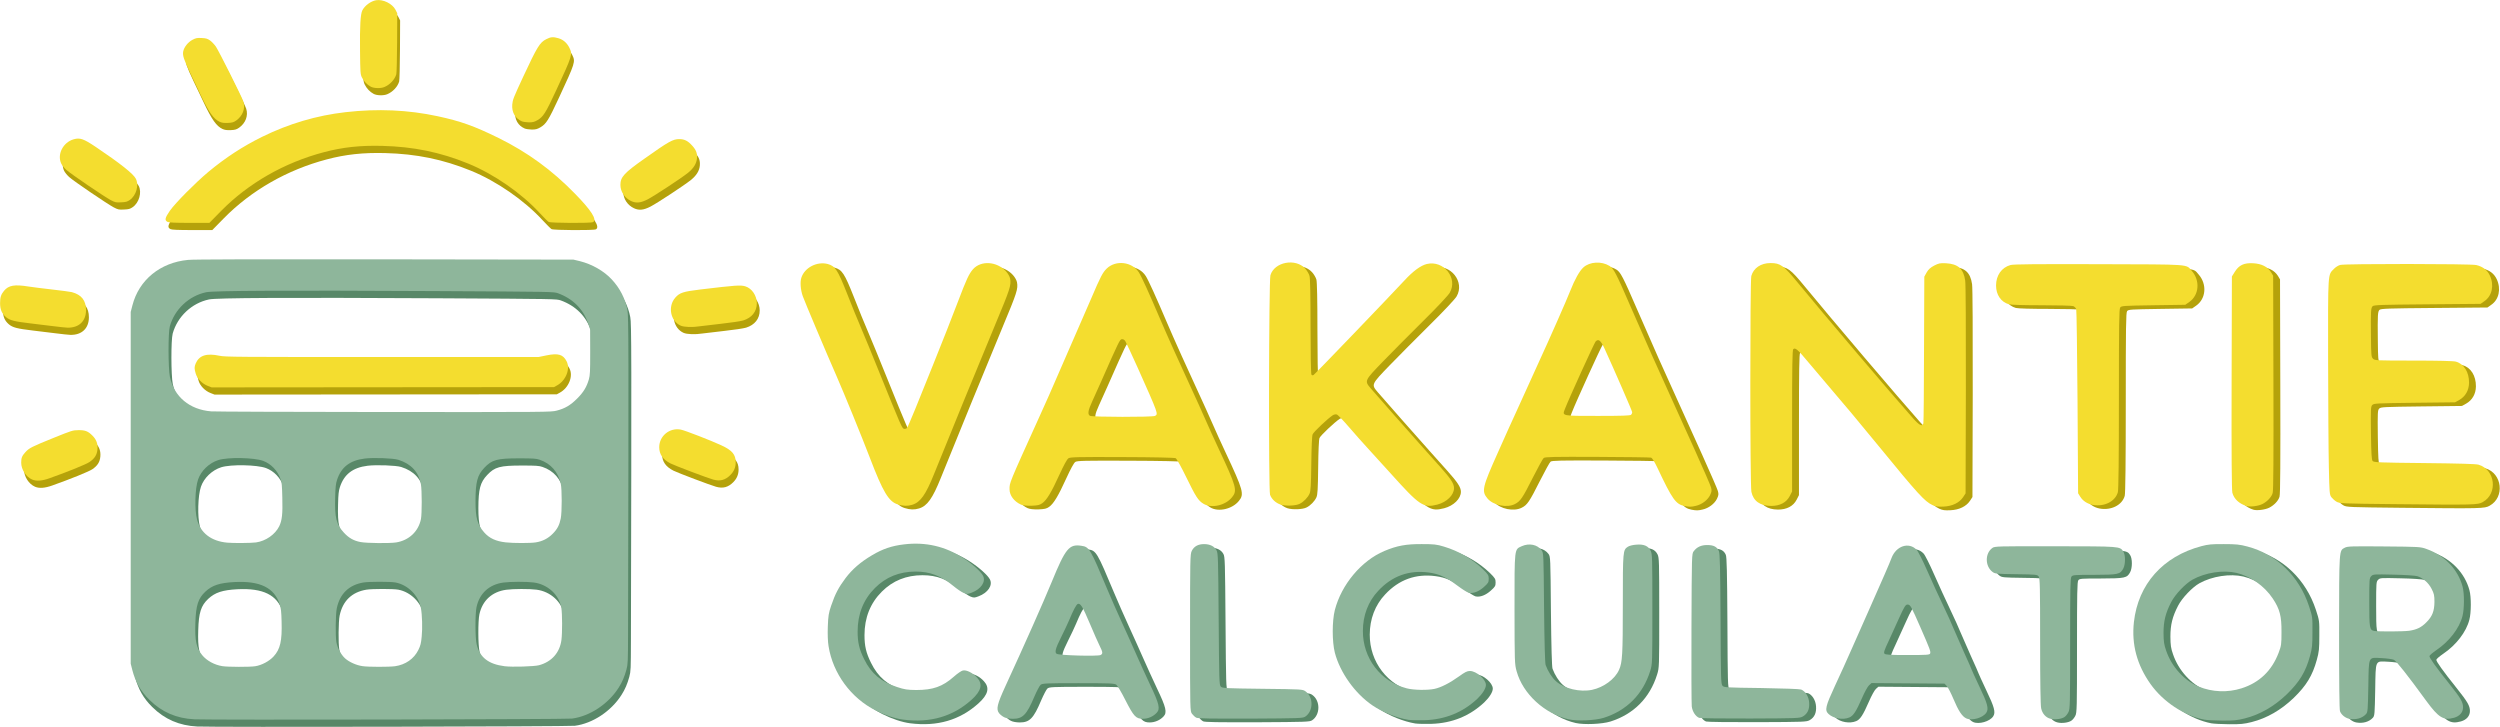 <?xml version="1.0" encoding="UTF-8" standalone="no"?>
<!-- Created with Inkscape (http://www.inkscape.org/) -->

<svg
   width="1635.573"
   height="475.529"
   viewBox="0 0 1635.573 475.529"
   version="1.1"
   id="svg1"
   xmlns="http://www.w3.org/2000/svg"
   xmlns:svg="http://www.w3.org/2000/svg">
  <defs
     id="defs1" />
  <g
     id="layer1"
     transform="translate(-122.438,-288.25)">
    <g
       id="g1"
       transform="matrix(1.227,0,0,1.227,573.911,-412.73)">
      <g
         id="g3"
         style="fill:#588868;fill-opacity:1">
        <path
           d="m 117.35,956.95 c -4.3,-0.55 -9.7,-2.35 -14.75,-4.9 -13.15,-6.6 -22.8,-19.75 -25.1,-34.25 -0.4,-2.3 -0.55,-6.4 -0.4,-10.4 0.2,-5.75 0.45,-7.3 1.8,-11.25 2.1,-6.2 3.95,-9.7 7.65,-14.65 3.65,-4.8 7.95,-8.55 14.2,-12.25 5.55,-3.3 10.5,-5 17,-5.75 11.5,-1.4 22.05,1.05 31.6,7.3 4.8,3.1 9.35,7.2 10.5,9.4 1.65,3.15 -1,7.15 -6.05,9.05 -2.1,0.8 -2.5,0.85 -4.25,0.15 -1.05,-0.4 -3.55,-2.1 -5.6,-3.8 -6.6,-5.4 -12.4,-7.6 -20,-7.6 -8.65,0 -15.85,2.9 -21.7,8.75 -6.15,6.15 -9.25,13.9 -9.25,23.2 0,5.8 0.85,9.5 3.5,14.8 3.7,7.55 9,12.05 17.5,14.8 4.1,1.35 5.5,1.55 10.25,1.6 8.95,0 14.05,-1.8 20.05,-7.1 1.85,-1.65 4,-3.15 4.8,-3.3 1.9,-0.45 5.35,1.25 7.6,3.8 3.15,3.45 2.25,7.1 -2.9,11.75 -9.9,8.95 -22,12.5 -36.45,10.65 z"
           id="path15"
           style="fill:#588868;fill-opacity:1" />
        <path
           d="m 386.65,957.05 c -6.1,-1 -13.85,-4.1 -19.15,-7.7 -9.35,-6.35 -17.3,-17.55 -20.05,-28.1 -1.5,-5.85 -1.5,-16.85 0,-22.75 3.5,-13.55 14.15,-26.3 26.35,-31.45 6.75,-2.85 11.65,-3.75 19.95,-3.7 6.6,0 8,0.15 11.9,1.35 7.85,2.35 15.1,6.6 20.75,12.05 2.8,2.75 3.1,3.25 3.1,5.1 0,1.85 -0.25,2.3 -2.55,4.35 -2.7,2.45 -5.7,3.6 -8.1,3.1 -0.75,-0.15 -3.6,-1.95 -6.25,-3.95 -6,-4.5 -9.6,-6.1 -15.1,-6.85 -10.55,-1.4 -19.55,1.85 -26.9,9.75 -5.35,5.65 -8.2,13.15 -8.2,21.45 -0.05,14.5 9.45,26.95 23.35,30.55 3.6,0.95 11,1.1 14.8,0.3 3.5,-0.75 8.15,-3.1 13.15,-6.7 3.1,-2.25 4.3,-2.85 5.75,-2.85 3.45,0 8.55,4.45 8.55,7.45 0,1.85 -1.8,4.7 -4.55,7.35 -7.8,7.3 -17.15,11.1 -28.2,11.45 -3.3,0.1 -7.15,0 -8.6,-0.2 z"
           id="path16"
           style="fill:#588868;fill-opacity:1" />
        <path
           d="m 472.2,956.8 c -12.9,-2.95 -24.45,-13.55 -27.8,-25.55 -1.1,-3.9 -1.1,-4.6 -1.15,-33.25 0,-33.15 -0.15,-31.7 3.9,-33.55 3.95,-1.75 8.3,-0.85 10.55,2.2 1.05,1.4 1.05,2.1 1.3,30.5 0.2,19.55 0.5,29.65 0.85,30.7 1.15,3.2 3.4,6.8 5.55,8.65 4.45,3.95 12.7,5.9 19.2,4.55 6.2,-1.3 12.25,-5.75 14.4,-10.7 1.75,-3.95 2,-7.95 2,-35 0,-28.6 0.05,-28.85 2.7,-30.6 0.7,-0.5 2.75,-1 4.45,-1.1 4.05,-0.35 6.4,0.65 7.7,3.25 0.85,1.75 0.9,3.75 0.9,31.1 0,29.25 0,29.25 -1.15,33 -3.9,12.45 -12.5,21.1 -24.85,25 -4.5,1.4 -14.05,1.8 -18.55,0.8 z"
           id="path17"
           style="fill:#588868;fill-opacity:1" />
        <path
           d="m 811.05,956.95 c -10.8,-2.1 -22,-9.55 -28.7,-19 -7.25,-10.25 -10.15,-21.1 -8.85,-33 2.25,-20.2 15.45,-35.05 36,-40.5 3.6,-0.95 5.45,-1.15 12,-1.1 6.6,0 8.45,0.2 12.55,1.3 15.45,4.05 27.55,15.8 32.8,31.75 1.9,5.8 1.9,5.9 1.85,13.85 0,7.05 -0.15,8.55 -1.35,12.9 -2.3,8.4 -5.6,13.75 -12.3,20.25 -6.7,6.45 -14.3,10.85 -22.45,12.9 -4,1 -5.85,1.2 -12.05,1.15 -4,-0.05 -8.3,-0.25 -9.5,-0.5 z m 19.85,-16.7 c 9.55,-3.05 16.1,-9.35 19.75,-18.9 1.45,-3.85 1.55,-4.55 1.55,-11.1 0.05,-8.55 -0.9,-12.25 -4.7,-17.95 -4.5,-6.7 -11.8,-11.8 -19.3,-13.6 -7.05,-1.65 -16.6,-0.2 -23.45,3.6 -3.75,2.1 -9.25,7.85 -11.35,11.95 -3.05,5.9 -4.1,10.2 -4.1,16.5 0.05,4.6 0.25,6.15 1.4,9.4 2.9,8.6 9.7,16.05 17.4,19.2 7.25,2.95 15.4,3.25 22.8,0.9 z"
           id="path18"
           style="fill:#588868;fill-opacity:1" />
        <path
           d="m 684.15,956.3 c -2.25,-1.05 -4.2,-4 -6.9,-10.45 -1.3,-3.1 -2.9,-6.15 -3.55,-6.85 l -1.2,-1.25 -19.45,-0.15 -19.45,-0.15 -1.3,1.15 c -0.75,0.65 -2.4,3.65 -3.8,6.9 -3.1,7.1 -4.6,9.4 -6.75,10.3 -3.45,1.45 -8.5,0.55 -11.1,-1.9 -2.1,-1.95 -1.6,-4.05 3.4,-14.85 2.55,-5.4 6.65,-14.5 9.2,-20.3 2.55,-5.75 6.5,-14.65 8.75,-19.75 7.35,-16.55 11.35,-25.7 12.25,-28.2 2.45,-6.5 9.25,-8.75 13.4,-4.4 0.8,0.8 3.25,5.7 5.65,11.15 2.35,5.35 6.15,13.65 8.45,18.45 2.3,4.8 4.85,10.45 5.65,12.5 0.85,2.05 3.35,7.75 5.55,12.65 2.25,4.9 4.05,9.05 4.05,9.2 0,0.15 1.85,4.15 4.05,8.85 4.4,9.15 5.15,11.95 3.75,14.05 -1.8,2.75 -7.65,4.4 -10.65,3.05 z m -19.3,-34.6 c 0.4,-1.05 -0.1,-2.35 -5.15,-13.9 -5,-11.4 -5.35,-12 -6.65,-12.2 -1.25,-0.2 -1.85,0.75 -5,7.75 -1.35,3.05 -3.75,8.3 -5.3,11.65 -2.3,4.9 -2.75,6.15 -2.25,6.75 0.5,0.6 2.6,0.75 12.35,0.75 10.3,0 11.7,-0.1 12,-0.8 z"
           id="path19"
           style="fill:#588868;fill-opacity:1" />
        <path
           d="m 729.1,956.5 c -2.55,-0.6 -4.45,-2.75 -5.05,-5.6 -0.35,-1.55 -0.55,-14.3 -0.55,-35.8 0,-28.95 -0.1,-33.5 -0.75,-34.45 -0.75,-1.05 -1.15,-1.1 -11.95,-1.25 -10.45,-0.15 -11.35,-0.2 -12.65,-1.2 -4.05,-3 -4.15,-9.9 -0.1,-12.8 1.2,-0.9 2.75,-0.95 33.4,-0.9 34.95,0.05 34.55,0 36.4,2.8 1.2,1.85 1.2,6.8 0,9.05 -1.65,3.15 -2.8,3.35 -15.5,3.4 -10.75,0 -11.45,0.05 -12.15,0.95 -0.6,0.85 -0.7,6.5 -0.7,35.75 0,32.15 -0.05,34.95 -0.9,36.5 -0.45,0.95 -1.4,2.15 -2.1,2.6 -1.5,1.05 -5.1,1.55 -7.4,0.95 z"
           id="path20"
           style="fill:#588868;fill-opacity:1" />
        <path
           d="m 888.35,956.5 c -2.05,-0.4 -4.2,-2.05 -4.95,-4 -0.35,-0.8 -0.5,-15.4 -0.5,-42.05 0.05,-45 -0.05,-43.55 3.1,-45.2 1.4,-0.75 3.75,-0.8 20.9,-0.65 18.75,0.15 19.45,0.2 22.6,1.35 9.65,3.4 16.8,10.9 19.25,20.05 1,3.65 0.95,12 -0.05,15.75 -1.65,6.5 -7.05,13.5 -13.95,18.15 -1.9,1.3 -3.55,2.7 -3.65,3.15 -0.15,0.85 3.35,5.8 10.8,15.1 5.9,7.4 7.1,9.5 7.1,12.25 0,2.65 -1.8,4.7 -4.8,5.55 -5.65,1.55 -8.2,0 -14.8,-9 -10,-13.75 -16.05,-21.35 -17.25,-21.9 -0.8,-0.35 -3.65,-0.75 -6.4,-0.9 -7.5,-0.35 -6.95,-1.55 -7.25,15 -0.25,12.85 -0.3,13.8 -1.25,14.85 -2,2.2 -5.35,3.15 -8.9,2.5 z m 32,-46.95 c 3.95,-0.6 6.4,-1.75 9.05,-4.45 3.2,-3.15 4.3,-6 4.35,-10.9 0,-3.5 -0.2,-4.4 -1.5,-6.95 -1.65,-3.25 -4.6,-5.85 -7.65,-6.8 -1.05,-0.3 -6.6,-0.7 -12.65,-0.8 -10.55,-0.25 -10.85,-0.25 -11.9,0.8 -1,1 -1.05,1.5 -1.05,13.95 0,13.85 0.15,14.75 2.65,15.25 2.1,0.4 15.6,0.35 18.7,-0.1 z"
           id="path21"
           style="fill:#588868;fill-opacity:1" />
        <path
           d="m 171.1,955.65 c -0.9,-0.45 -2.1,-1.4 -2.65,-2.1 -1.7,-2.15 -1.1,-4.75 3.4,-14.55 10.65,-23.15 19.8,-43.75 24.7,-55.6 7.3,-17.8 9.25,-20.15 15.75,-19.15 4.2,0.6 4.7,1.4 13.8,23.15 1.85,4.45 5.35,12.35 7.7,17.5 2.35,5.15 5.85,12.85 7.7,17.1 1.85,4.25 5.25,11.65 7.5,16.45 4.8,10.05 5.45,12.75 3.45,14.85 -1.85,2 -4.65,3.2 -7.4,3.2 -3.7,0 -4.85,-1.3 -9.3,-10 -2.05,-4.1 -4.25,-7.8 -4.85,-8.2 -0.95,-0.7 -3.75,-0.8 -20.2,-0.8 -17.45,0 -19.2,0.1 -20.15,0.9 -0.55,0.45 -2.05,3.35 -3.35,6.35 -4.05,9.6 -6.15,11.75 -11.4,11.75 -1.8,0 -3.75,-0.35 -4.7,-0.85 z m 51.45,-33.15 c 1.3,-0.7 1.2,-1.5 -0.5,-4.9 -0.8,-1.55 -3.15,-6.95 -5.25,-11.9 -3.85,-9.1 -5,-10.95 -6.4,-10.45 -0.8,0.3 -2.35,3.2 -4.65,8.75 -0.75,1.8 -2.7,5.9 -4.3,9.1 -2.95,5.9 -3.5,8 -2.3,8.75 1.25,0.85 21.95,1.4 23.4,0.65 z"
           id="path22"
           style="fill:#588868;fill-opacity:1" />
        <path
           d="m 273.55,955.9 c -0.65,-0.35 -1.7,-1.3 -2.25,-2.05 -1.05,-1.4 -1.05,-1.55 -1.05,-43.25 0,-39 0.05,-41.95 0.9,-43.6 1.2,-2.45 3.4,-3.65 6.55,-3.65 3.15,0 5.5,1.15 6.65,3.3 0.85,1.45 0.9,4.35 1.15,36.7 0.25,32.85 0.3,35.15 1.15,36 0.8,0.85 2.6,0.9 22.25,1.15 21.1,0.25 21.35,0.25 22.9,1.35 4.35,3.1 4.25,10.6 -0.15,13.5 -1.25,0.85 -3.35,0.9 -29.15,1.05 -21.45,0.05 -28,-0.05 -28.95,-0.5 z"
           id="path23"
           style="fill:#588868;fill-opacity:1" />
        <path
           d="m 541.7,956 c -1.95,-0.8 -3.6,-3.35 -3.95,-6.1 -0.15,-1.45 -0.25,-20.35 -0.15,-42 0.15,-39.1 0.15,-39.35 1.2,-40.75 1.7,-2.25 3.95,-3.3 7.2,-3.3 3.45,0 5.25,0.95 6.25,3.3 0.5,1.25 0.7,8.9 0.85,36.2 0.15,32.25 0.2,34.6 1.05,35.55 0.85,0.9 1.8,0.95 20.75,1.2 12,0.2 20.35,0.5 21.2,0.8 2.3,0.95 4.05,3.85 4.25,7 0.25,3.5 -0.85,5.9 -3.35,7.35 -1.7,0.95 -2.6,1 -28,1.1 -14.45,0.05 -26.7,-0.1 -27.3,-0.35 z"
           id="path24"
           style="fill:#588868;fill-opacity:1" />
      </g>
      <g
         id="g2"
         style="fill:#b5a20a;fill-opacity:1">
        <path
           d="m 533.9,843.05 c -4.65,-0.95 -6.5,-3.5 -14.35,-20.15 -1.65,-3.45 -2.85,-5.45 -3.5,-5.65 -0.55,-0.15 -13.45,-0.35 -28.7,-0.4 -23.35,-0.1 -27.85,0 -28.55,0.6 -0.5,0.4 -3.1,5.2 -5.85,10.6 -5.4,10.75 -6.6,12.5 -9.5,13.95 -4.25,2.2 -11.5,0.7 -14.6,-2.95 -3.25,-3.9 -2.85,-5.8 5.55,-24.55 3.85,-8.65 8.05,-18 9.35,-20.75 1.3,-2.75 3.65,-7.95 5.25,-11.55 1.6,-3.6 4.8,-10.65 7.15,-15.75 5.65,-12.25 14.9,-33.2 16.85,-38.2 2.4,-6.1 4.9,-10.55 7,-12.45 3.4,-3.05 9.6,-3.4 13.85,-0.8 2.25,1.35 3.6,3.95 11.2,21.5 3.75,8.65 8.85,20.25 11.3,25.75 2.5,5.5 7,15.5 10.05,22.25 3,6.75 9,19.95 13.3,29.4 4.25,9.45 8,18.05 8.3,19.15 0.5,1.75 0.4,2.35 -0.5,4.25 -1.3,2.6 -4.4,4.95 -7.55,5.65 -2.45,0.6 -3.4,0.6 -6.05,0.1 z M 505.4,794.4 c 0.35,-0.35 0.6,-0.95 0.6,-1.35 0,-0.65 -9.65,-22.8 -14.85,-34.15 -1.95,-4.2 -3.15,-5.15 -4.65,-3.6 -0.75,0.85 -14.15,30.25 -16.4,36.05 -1.45,3.75 -1.9,3.65 17.6,3.65 12.65,0 17.25,-0.15 17.7,-0.6 z"
           id="path25"
           style="fill:#b5a20a;fill-opacity:1" />
        <path
           d="m 666.1,842.55 c -4.15,-1.95 -7.7,-5.8 -28.55,-31.3 -12.45,-15.15 -17.3,-21 -27.8,-33.25 -2.5,-2.9 -6.95,-8.15 -9.95,-11.75 -5.65,-6.8 -6.9,-7.85 -7.95,-6.8 -0.45,0.45 -0.6,9.35 -0.6,38.2 v 37.65 l -1.25,2.45 c -1.8,3.45 -5.25,5.25 -9.95,5.25 -5.85,-0.05 -9.45,-2.6 -10.5,-7.5 -0.75,-3.45 -0.75,-112.45 -0.05,-115.1 1.2,-4.25 5.1,-6.9 10.25,-6.9 5.3,0 6.95,1.25 14.6,10.55 13.05,15.95 50.55,60.05 61.5,72.35 3.35,3.75 4.95,4.5 5.4,2.5 0.15,-0.65 0.3,-18.45 0.35,-39.65 l 0.15,-38.5 1.25,-2.25 c 0.95,-1.65 1.95,-2.55 4,-3.65 2.45,-1.25 3.15,-1.4 6.25,-1.25 6.5,0.35 9.4,2.95 10.3,9.25 0.3,2 0.4,25.65 0.35,58.45 l -0.15,55 -1.3,2 c -2,3 -5.75,4.85 -10.45,5.05 -2.95,0.15 -4.2,0 -5.9,-0.8 z"
           id="path26"
           style="fill:#b5a20a;fill-opacity:1" />
        <path
           d="m 833.5,843.05 c -3.95,-1.3 -6.6,-3.75 -7.5,-7.05 -0.35,-1.3 -0.5,-20.3 -0.4,-58.65 l 0.15,-56.7 1.5,-2.4 c 2.25,-3.65 4.9,-4.9 9.8,-4.65 4.55,0.25 7.7,1.85 9.55,4.75 l 1.15,1.9 0.15,57 c 0.1,39.55 0,57.55 -0.4,58.85 -0.6,2.15 -2.85,4.55 -5.5,5.9 -2.2,1.1 -6.65,1.65 -8.5,1.05 z"
           id="path27"
           style="fill:#b5a20a;fill-opacity:1" />
        <path
           d="m 114.45,842.2 c -4.85,-1.45 -7.95,-6.6 -14.95,-24.95 -4.25,-11.1 -13.65,-34.15 -17.75,-43.5 -5.25,-11.95 -17.2,-40.2 -18,-42.6 -1.2,-3.35 -1.5,-7.65 -0.75,-9.85 1.75,-5.4 8.35,-8.8 14.05,-7.3 4,1.1 5.3,3.1 10.25,15.6 2.4,6.15 5.8,14.55 7.6,18.65 1.75,4.15 6,14.35 9.35,22.75 12,29.7 12.45,30.75 13.55,30.9 0.6,0.1 1.25,-0.15 1.55,-0.5 0.6,-0.75 6.3,-14.6 13.9,-33.7 2.95,-7.4 6.2,-15.6 7.25,-18.2 1.05,-2.6 3.75,-9.55 6,-15.45 4.55,-12 5.85,-14.75 8,-17.25 4.25,-4.8 12.75,-4.25 17.65,1.15 1,1.1 1.95,2.75 2.15,3.8 0.65,3.6 0.05,5.45 -7.8,24.25 -8.5,20.4 -24.3,59 -32.8,80.1 -4.4,10.95 -7.25,15 -11.65,16.3 -2.45,0.75 -4.75,0.7 -7.6,-0.2 z"
           id="path28"
           style="fill:#b5a20a;fill-opacity:1" />
        <path
           d="m 180,842.25 c -3.6,-1.65 -6,-4.85 -6,-8.1 0,-3.65 -0.5,-2.45 16,-38.9 3.25,-7.15 7.15,-15.9 8.65,-19.5 1.5,-3.55 5.4,-12.45 8.6,-19.75 3.2,-7.3 7.85,-17.95 10.35,-23.75 4.9,-11.5 6.1,-13.8 8.25,-15.85 4.85,-4.65 13.5,-3.6 17.1,2.05 1.4,2.15 5.55,11.3 11.3,24.8 3.15,7.45 12.1,27.3 16.75,37.25 2.25,4.8 5.55,12.15 7.35,16.25 1.8,4.15 5,11.2 7.15,15.75 9.5,20.25 10.05,22.3 7.15,25.85 -3.5,4.4 -11,6.1 -15.25,3.5 -2.75,-1.65 -4.05,-3.65 -9.2,-14.2 -2.55,-5.3 -5.1,-9.8 -5.6,-10.1 -0.55,-0.3 -11.55,-0.55 -28.45,-0.6 -24.05,-0.1 -27.75,0 -28.75,0.65 -0.75,0.5 -2.5,3.7 -4.85,8.85 -4.2,9.25 -6.7,13.4 -9.1,15.1 -1.4,1 -2.4,1.2 -5.7,1.35 -2.8,0.05 -4.55,-0.15 -5.75,-0.65 z M 251.55,795 c 1.8,-1 1.9,-0.8 -9.25,-25.75 -3.2,-7.15 -6.2,-13.5 -6.6,-14.15 -0.5,-0.75 -1.15,-1.1 -1.85,-1 -1.05,0.15 -1.35,0.7 -11.15,22.9 -1.55,3.45 -3.65,8.2 -4.75,10.55 -2.15,4.7 -2.4,6.65 -1.05,7.4 1.15,0.7 33.35,0.75 34.65,0.05 z"
           id="path29"
           style="fill:#b5a20a;fill-opacity:1" />
        <path
           d="m 318.55,842.3 c -2.65,-0.9 -4.8,-2.9 -5.65,-5.25 -0.85,-2.35 -0.65,-114.25 0.2,-117.05 2.1,-7.1 13.4,-9.25 18.55,-3.55 1,1.1 2,2.85 2.3,3.9 0.35,1.2 0.55,10.85 0.55,26.9 0,13.75 0.2,25.3 0.45,25.7 0.3,0.45 0.7,0.5 1.15,0.25 0.7,-0.4 40.05,-41.35 48.4,-50.35 4.75,-5.15 8.75,-8.05 12,-8.85 9,-2.15 16.75,7.6 12.2,15.35 -0.8,1.4 -6.85,7.85 -14.25,15.15 -7.05,7 -16.7,16.7 -21.4,21.55 -9.9,10.25 -9.9,10.25 -6.4,14.35 2.65,3.1 21.05,24 27.65,31.35 2.7,3.05 6.95,7.75 9.4,10.5 5.6,6.25 7.3,8.9 7.3,11.25 0,3.7 -3.9,7.5 -8.95,8.8 -7.45,1.9 -9.3,0.65 -25,-16.8 -4.8,-5.35 -10.45,-11.55 -12.5,-13.75 -2.05,-2.2 -6.25,-6.95 -9.4,-10.6 -3.1,-3.6 -6.1,-6.75 -6.65,-6.9 -0.6,-0.2 -1.5,0 -2.15,0.4 -2.75,1.8 -10.3,8.95 -10.75,10.2 -0.35,0.85 -0.6,6.9 -0.7,15.65 -0.15,11.7 -0.3,14.55 -0.95,16 -0.95,2.05 -3.1,4.3 -5.2,5.35 -2.05,1.1 -7.5,1.3 -10.2,0.45 z"
           id="path30"
           style="fill:#b5a20a;fill-opacity:1" />
        <path
           d="m 751.6,842.45 c -2.9,-0.55 -5.3,-2.1 -6.7,-4.35 l -1.15,-1.85 -0.3,-48.55 c -0.2,-26.7 -0.5,-49.05 -0.7,-49.65 -0.2,-0.6 -0.9,-1.3 -1.6,-1.6 -0.65,-0.25 -8.25,-0.45 -16.8,-0.45 -9.2,0 -16.35,-0.2 -17.45,-0.5 -4.25,-1.2 -6.9,-5.05 -6.9,-10.05 0,-5.4 3,-9.6 7.7,-10.9 1.5,-0.45 14.3,-0.55 47.05,-0.45 50.05,0.15 46.4,-0.1 49.6,3.55 4.55,5.2 3.95,12.9 -1.3,16.6 l -2.15,1.5 -17,0.25 c -16.1,0.25 -17,0.3 -17.7,1.2 -0.6,0.85 -0.7,8.3 -0.7,48.75 0,31.8 -0.2,48.45 -0.55,49.7 -1.35,4.95 -7.2,7.9 -13.35,6.8 z"
           id="path31"
           style="fill:#b5a20a;fill-opacity:1" />
        <path
           d="m 912.5,842.05 c -28.05,-0.3 -29.3,-0.35 -30.95,-1.3 -0.95,-0.55 -2.15,-1.65 -2.75,-2.4 -1,-1.35 -1.05,-2.25 -1.35,-16 -0.2,-8.05 -0.35,-33.9 -0.4,-57.5 -0.05,-47.3 -0.2,-44.85 3.1,-48.25 0.85,-0.9 2.35,-1.85 3.35,-2.1 2.4,-0.7 69.5,-0.65 72.5,0.05 3.5,0.8 5.9,2.65 7.3,5.6 2.4,5.15 1.2,10.85 -2.9,13.65 l -2.05,1.45 -28.4,0.25 c -24.55,0.2 -28.5,0.35 -29.15,1 -0.95,0.95 -1.05,2.45 -0.9,16.15 0.1,10.1 0.15,10.9 1.1,11.85 0.95,0.95 1.65,1 21.65,1 12.8,0 21.3,0.2 22.5,0.55 4.35,1.2 7.1,5.6 7.05,11.3 -0.05,4 -1.95,7.3 -5.2,9.15 l -2.25,1.25 -21.6,0.25 c -19.9,0.25 -21.7,0.3 -22.5,1.15 -0.85,0.8 -0.9,2 -0.75,15 0.15,11.4 0.35,14.25 0.9,14.9 0.65,0.75 3.7,0.85 27.6,1.1 18.5,0.2 27.45,0.45 28.85,0.85 9,2.65 10.45,15.45 2.25,19.95 -2.65,1.5 -4.1,1.55 -47,1.1 z"
           id="path32"
           style="fill:#b5a20a;fill-opacity:1" />
      </g>
    </g>
    <path
       d="m 251.518,763.551 c -11.767,-0.572 -21.343,-4.716 -29.489,-12.767 -5.669,-5.574 -9.147,-11.672 -11.148,-19.485 l -1.048,-4.145 V 612.105 497.055 l 1.096,-4.24 c 4.24,-16.674 18.198,-28.107 36.397,-29.822 3.716,-0.381 43.114,-0.476 128.77,-0.381 l 123.387,0.191 4.192,1 c 8.003,2.001 15.816,6.479 20.914,12.005 5.288,5.669 8.813,12.577 10.195,19.913 0.81,4.24 0.858,22.676 0.429,211.425 -0.048,18.913 -0.095,20.199 -1.048,23.867 -1.286,4.669 -2.763,8.194 -5.145,11.91 -6.765,10.624 -18.818,18.627 -30.489,20.152 -4.192,0.524 -236.579,1 -247.012,0.476 z m 39.779,-34.729 c 4.288,-0.667 9.242,-3.335 12.053,-6.431 4.335,-4.716 5.574,-10.195 5.193,-22.867 -0.143,-6.479 -0.429,-8.718 -1.239,-11.195 -3.478,-10.862 -12.767,-15.435 -29.584,-14.578 -9.718,0.524 -14.578,2.096 -19.056,6.288 -4.716,4.43 -6.193,8.956 -6.527,20.485 -0.381,11.672 0.619,16.34 4.43,21.009 3.001,3.668 7.956,6.384 13.196,7.241 3.478,0.572 18.103,0.619 21.533,0.048 z m 91.468,0 c 6.908,-1 12.386,-4.859 15.245,-10.624 1.429,-2.906 1.763,-4.288 2.191,-8.67 0.572,-5.479 0.333,-14.34 -0.524,-18.818 -1.524,-8.146 -8.48,-15.149 -16.626,-16.674 -3.335,-0.619 -17.055,-0.619 -20.914,0 -9.48,1.572 -15.483,7.337 -17.484,16.912 -0.81,3.906 -0.953,18.246 -0.238,22.2 0.715,3.906 3.049,8.146 5.717,10.576 2.668,2.382 7.337,4.478 11.386,5.05 3.859,0.572 17.341,0.572 21.247,0.048 z m 94.231,-0.667 c 8.242,-2.239 13.53,-8.194 14.625,-16.483 0.619,-4.764 0.572,-17.103 -0.048,-20.961 -1.382,-8.528 -8.861,-15.483 -18.103,-16.674 -4.716,-0.619 -15.197,-0.572 -19.818,0.048 -9.29,1.239 -15.673,7.098 -17.579,16.102 -0.953,4.478 -0.905,20.199 0.095,24.344 2.001,8.48 7.67,12.958 18.294,14.292 4.812,0.619 19.294,0.191 22.534,-0.667 z m -185.223,-80.32 c 6.431,-0.905 12.577,-5.193 15.245,-10.624 1.81,-3.811 2.287,-7.861 2.001,-18.675 -0.191,-8.099 -0.333,-9.957 -1.191,-12.243 -2.001,-5.526 -6.146,-9.861 -11.338,-11.815 -5.955,-2.191 -23.01,-2.525 -29.346,-0.524 -6.003,1.906 -11.291,7.003 -13.244,12.72 -2.001,5.764 -2.382,19.723 -0.667,26.202 2.287,8.766 9.29,14.149 19.723,15.102 3.906,0.381 15.721,0.286 18.818,-0.143 z m 91.706,0 c 8.385,-1.334 14.625,-7.194 16.245,-15.34 0.667,-3.43 0.667,-18.961 -0.048,-22.772 -1.429,-7.956 -6.431,-13.339 -14.768,-15.959 -3.335,-1.048 -16.197,-1.524 -21.962,-0.81 -9.718,1.191 -15.435,5.621 -18.151,14.054 -0.762,2.334 -1.048,4.669 -1.191,11.291 -0.381,13.291 0.715,17.722 5.717,23.153 3.24,3.525 6.527,5.336 10.957,6.146 4.145,0.762 18.913,0.905 23.201,0.238 z m 91.421,-0.048 c 4.288,-0.667 7.956,-2.525 11.005,-5.621 3.049,-3.049 4.43,-5.717 5.288,-10.1 0.81,-4.145 0.81,-18.913 0,-22.581 -1.715,-7.765 -6.527,-13.291 -13.863,-15.769 -2.239,-0.762 -4.145,-0.905 -13.339,-0.905 -14.435,0 -17.865,0.905 -22.819,6.193 -4.573,4.859 -5.717,9.147 -5.764,21.676 0,11.148 1.191,15.483 5.717,20.628 3.382,3.811 7.622,5.764 14.054,6.479 5.002,0.572 16.245,0.572 19.723,0 z m 13.577,-86.18 c 5.431,-1.382 9.004,-3.478 13.387,-7.861 4.192,-4.145 6.288,-7.67 7.718,-12.625 0.762,-2.715 0.858,-4.955 0.858,-17.865 l -0.048,-14.768 -1.286,-3.906 c -3.144,-9.337 -9.957,-16.197 -19.723,-19.77 -2.763,-1 -2.906,-1 -80.654,-1.429 -98.757,-0.524 -144.586,-0.286 -149.541,0.762 -11.291,2.382 -20.676,11.195 -23.772,22.343 -1.143,4.192 -1.096,27.25 0.048,32.967 2.715,13.006 12.815,21.485 27.012,22.629 2.477,0.191 53.547,0.381 113.43,0.429 106.999,0.048 108.952,0.048 112.573,-0.905 z"
       id="path33"
       style="fill:#588868;fill-opacity:1;stroke-width:0.953" />
    <g
       id="g45"
       style="fill:#b5a20a;fill-opacity:1"
       transform="matrix(0.953,0,0,0.953,-116.26,137.614)">
      <path
         d="m 395.05,427.9 c -3.8,-1.45 -7.25,-4.95 -8.25,-8.45 -1,-3.3 -1,-4.5 -0.05,-6.85 2.4,-5.65 7.45,-7.3 16.5,-5.35 3.7,0.8 11.85,0.85 111.45,0.85 h 107.4 l 5.6,-1.15 c 7.95,-1.6 11.3,-0.65 13.7,4.05 2.75,5.25 -0.5,13.35 -6.65,16.65 l -2,1.1 -117.5,0.1 -117.5,0.1 z"
         id="path34"
         style="fill:#b5a20a;fill-opacity:1" />
      <path
         d="m 274.5,492.2 c -4.2,-1.8 -7.5,-6.9 -7.5,-11.55 0,-3.3 0.5,-4.6 2.8,-7.15 2.65,-2.95 4.4,-3.8 19.2,-9.8 12.9,-5.2 13.35,-5.35 17.25,-5.4 4.65,-0.05 6.65,0.7 9.7,3.8 2.7,2.7 3.75,5.6 3.4,9.45 -0.35,3.7 -1.9,6.2 -5.5,8.65 -2.35,1.6 -14.95,6.7 -27.35,11.1 -5.3,1.9 -9.1,2.15 -12,0.9 z"
         id="path35"
         style="fill:#b5a20a;fill-opacity:1" />
      <path
         d="m 742.1,492.25 c -3.8,-1.05 -26.15,-9.5 -29.25,-11.05 -5.35,-2.7 -7.85,-6.25 -7.85,-11.2 0,-7.75 7.2,-13.6 14.9,-12.05 2.8,0.55 20.6,7.45 27.7,10.75 7.45,3.4 9.9,6.35 9.9,11.65 0,3.5 -1.2,6.3 -3.7,8.8 -3.45,3.45 -7.05,4.4 -11.7,3.1 z"
         id="path36"
         style="fill:#b5a20a;fill-opacity:1" />
      <path
         d="m 289.25,386.95 c -3.85,-0.5 -11.05,-1.35 -16,-1.95 -11.05,-1.3 -14.1,-2.1 -16.7,-4.3 -2.9,-2.5 -4.05,-5.25 -4.05,-9.6 0,-4 0.65,-6 2.75,-8.5 3.15,-3.75 7.15,-4.45 16.75,-2.9 2.6,0.4 9.95,1.35 16.25,2.05 6.35,0.7 12.4,1.55 13.5,1.8 6.65,1.8 9.75,5.7 9.75,12.35 0,7.6 -4.9,12.25 -12.75,12.05 -1.35,-0.05 -5.65,-0.5 -9.5,-1 z"
         id="path37"
         style="fill:#b5a20a;fill-opacity:1" />
      <path
         d="m 719.7,386.55 c -7.05,-3.2 -8.95,-13.2 -3.65,-19.25 2.95,-3.35 5.45,-4.15 17.05,-5.55 24.65,-2.95 27.65,-3.15 30.95,-2.2 4.55,1.4 7.95,6.35 7.95,11.65 0,5.65 -3.4,9.95 -9.35,11.8 -1.85,0.55 -8.25,1.5 -15.05,2.25 -6.5,0.7 -13.2,1.5 -14.85,1.75 -4.95,0.8 -10.7,0.6 -13.05,-0.45 z"
         id="path38"
         style="fill:#b5a20a;fill-opacity:1" />
      <path
         d="m 367.5,315.35 c -2.2,-1.1 -1.85,-2.7 1.55,-7.65 3.8,-5.4 17.55,-19.25 26.5,-26.75 11.9,-9.85 23.4,-17.35 36.7,-23.95 18.35,-9.05 37.6,-14.75 57.5,-17 22,-2.5 42.7,-1.6 63.2,2.8 15.7,3.4 25.05,6.7 41.8,14.95 19.85,9.8 36.55,21.95 52.3,38.1 11.45,11.7 15.45,18.05 12.5,19.65 -1.5,0.8 -29,0.65 -30.45,-0.15 -0.6,-0.35 -3.3,-3.05 -6,-5.95 -12.65,-13.8 -31.75,-27 -49.35,-34.15 -19.15,-7.8 -37.45,-11.55 -58.8,-12.1 -15.15,-0.4 -27.25,0.9 -40.2,4.35 -27.1,7.15 -51.75,21.25 -70.55,40.35 l -8,8.15 h -13.75 c -10,0 -14.05,-0.2 -14.95,-0.65 z"
         id="path39"
         style="fill:#b5a20a;fill-opacity:1" />
      <path
         d="m 328.5,300.4 c -4.5,-2.4 -27.4,-17.95 -30.55,-20.8 -1.45,-1.3 -3,-3.25 -3.5,-4.35 -2.9,-6.35 1.3,-14.5 8.5,-16.6 4.4,-1.25 6.75,-0.45 15.2,5.2 17,11.45 25.75,18.4 27.55,21.85 2.25,4.45 0.3,11.45 -4.1,14.55 -1.9,1.3 -2.7,1.5 -6,1.65 -3.6,0.2 -4.1,0.05 -7.1,-1.5 z"
         id="path40"
         style="fill:#b5a20a;fill-opacity:1" />
      <path
         d="m 685.75,301.05 c -4.45,-2.05 -7.4,-6.5 -7.4,-11.1 0,-5.4 2.55,-8.2 16.4,-17.95 16.95,-12 19.65,-13.5 24.05,-13.5 3.5,0 5.9,1.2 8.85,4.5 2.75,3.05 3.55,5.2 3.25,8.8 -0.3,3.5 -2.3,6.75 -6.15,9.85 -4.55,3.65 -22.95,15.75 -27.65,18.2 -4.75,2.45 -7.9,2.8 -11.35,1.2 z"
         id="path41"
         style="fill:#b5a20a;fill-opacity:1" />
      <path
         d="m 403.2,246.6 c -4.15,-1.95 -7.3,-6.4 -12.85,-18.1 -1.6,-3.45 -4.85,-10.2 -7.15,-15 -4.6,-9.7 -5.5,-12.4 -5,-15.1 0.55,-3 3.3,-6.45 6.35,-8.05 2.4,-1.25 3.1,-1.4 6.3,-1.25 3,0.15 3.95,0.4 5.75,1.65 1.2,0.85 3,2.75 4.05,4.25 2.05,3.05 17.9,34.6 18.85,37.7 1.5,4.8 -0.4,9.85 -4.9,13.05 -1.85,1.25 -2.7,1.5 -5.75,1.65 -2.75,0.1 -4.1,-0.1 -5.65,-0.8 z"
         id="path42"
         style="fill:#b5a20a;fill-opacity:1" />
      <path
         d="m 610.7,246.3 c -4.6,-2 -7,-6.2 -6.6,-11.5 0.3,-3.35 0.7,-4.45 7.6,-19.3 9.55,-20.45 11.3,-23.35 15.75,-25.6 3.1,-1.6 4.8,-1.7 8.35,-0.65 3.3,0.95 5.85,3.2 7.5,6.5 2.3,4.7 2.15,5.15 -9.15,29.5 -7.2,15.5 -8.75,17.9 -12.75,20.25 -2.2,1.25 -3.2,1.5 -5.9,1.5 -1.8,-0.05 -3.95,-0.35 -4.8,-0.7 z"
         id="path43"
         style="fill:#b5a20a;fill-opacity:1" />
      <path
         d="m 506.95,222.5 c -2.5,-1.3 -4.9,-3.85 -6.15,-6.5 -0.95,-2.1 -1.05,-3.25 -1.2,-18.3 -0.2,-16.8 0.3,-25.05 1.6,-27.6 1.7,-3.3 5.85,-6.35 9.5,-6.95 4.75,-0.75 11.1,2.4 13.25,6.55 l 1.2,2.4 -0.1,20.15 c -0.05,11.1 -0.3,20.9 -0.55,21.75 -1.05,3.6 -4.35,7.15 -8.2,8.75 -2.5,1.05 -7.15,0.95 -9.35,-0.25 z"
         id="path44"
         style="fill:#b5a20a;fill-opacity:1" />
    </g>
    <g
       id="layer2"
       transform="translate(-278.534,-234.989)">
      <g
         id="g64"
         transform="matrix(1.227,0,0,1.227,847.947,-180.128)">
        <g
           id="g55"
           style="fill:#8eb69b;fill-opacity:1">
          <path
             d="m 117.35,956.95 c -4.3,-0.55 -9.7,-2.35 -14.75,-4.9 -13.15,-6.6 -22.8,-19.75 -25.1,-34.25 -0.4,-2.3 -0.55,-6.4 -0.4,-10.4 0.2,-5.75 0.45,-7.3 1.8,-11.25 2.1,-6.2 3.95,-9.7 7.65,-14.65 3.65,-4.8 7.95,-8.55 14.2,-12.25 5.55,-3.3 10.5,-5 17,-5.75 11.5,-1.4 22.05,1.05 31.6,7.3 4.8,3.1 9.35,7.2 10.5,9.4 1.65,3.15 -1,7.15 -6.05,9.05 -2.1,0.8 -2.5,0.85 -4.25,0.15 -1.05,-0.4 -3.55,-2.1 -5.6,-3.8 -6.6,-5.4 -12.4,-7.6 -20,-7.6 -8.65,0 -15.85,2.9 -21.7,8.75 -6.15,6.15 -9.25,13.9 -9.25,23.2 0,5.8 0.85,9.5 3.5,14.8 3.7,7.55 9,12.05 17.5,14.8 4.1,1.35 5.5,1.55 10.25,1.6 8.95,0 14.05,-1.8 20.05,-7.1 1.85,-1.65 4,-3.15 4.8,-3.3 1.9,-0.45 5.35,1.25 7.6,3.8 3.15,3.45 2.25,7.1 -2.9,11.75 -9.9,8.95 -22,12.5 -36.45,10.65 z"
             id="path46"
             style="fill:#8eb69b;fill-opacity:1" />
          <path
             d="m 386.65,957.05 c -6.1,-1 -13.85,-4.1 -19.15,-7.7 -9.35,-6.35 -17.3,-17.55 -20.05,-28.1 -1.5,-5.85 -1.5,-16.85 0,-22.75 3.5,-13.55 14.15,-26.3 26.35,-31.45 6.75,-2.85 11.65,-3.75 19.95,-3.7 6.6,0 8,0.15 11.9,1.35 7.85,2.35 15.1,6.6 20.75,12.05 2.8,2.75 3.1,3.25 3.1,5.1 0,1.85 -0.25,2.3 -2.55,4.35 -2.7,2.45 -5.7,3.6 -8.1,3.1 -0.75,-0.15 -3.6,-1.95 -6.25,-3.95 -6,-4.5 -9.6,-6.1 -15.1,-6.85 -10.55,-1.4 -19.55,1.85 -26.9,9.75 -5.35,5.65 -8.2,13.15 -8.2,21.45 -0.05,14.5 9.45,26.95 23.35,30.55 3.6,0.95 11,1.1 14.8,0.3 3.5,-0.75 8.15,-3.1 13.15,-6.7 3.1,-2.25 4.3,-2.85 5.75,-2.85 3.45,0 8.55,4.45 8.55,7.45 0,1.85 -1.8,4.7 -4.55,7.35 -7.8,7.3 -17.15,11.1 -28.2,11.45 -3.3,0.1 -7.15,0 -8.6,-0.2 z"
             id="path47"
             style="fill:#8eb69b;fill-opacity:1" />
          <path
             d="m 472.2,956.8 c -12.9,-2.95 -24.45,-13.55 -27.8,-25.55 -1.1,-3.9 -1.1,-4.6 -1.15,-33.25 0,-33.15 -0.15,-31.7 3.9,-33.55 3.95,-1.75 8.3,-0.85 10.55,2.2 1.05,1.4 1.05,2.1 1.3,30.5 0.2,19.55 0.5,29.65 0.85,30.7 1.15,3.2 3.4,6.8 5.55,8.65 4.45,3.95 12.7,5.9 19.2,4.55 6.2,-1.3 12.25,-5.75 14.4,-10.7 1.75,-3.95 2,-7.95 2,-35 0,-28.6 0.05,-28.85 2.7,-30.6 0.7,-0.5 2.75,-1 4.45,-1.1 4.05,-0.35 6.4,0.65 7.7,3.25 0.85,1.75 0.9,3.75 0.9,31.1 0,29.25 0,29.25 -1.15,33 -3.9,12.45 -12.5,21.1 -24.85,25 -4.5,1.4 -14.05,1.8 -18.55,0.8 z"
             id="path48"
             style="fill:#8eb69b;fill-opacity:1" />
          <path
             d="m 811.05,956.95 c -10.8,-2.1 -22,-9.55 -28.7,-19 -7.25,-10.25 -10.15,-21.1 -8.85,-33 2.25,-20.2 15.45,-35.05 36,-40.5 3.6,-0.95 5.45,-1.15 12,-1.1 6.6,0 8.45,0.2 12.55,1.3 15.45,4.05 27.55,15.8 32.8,31.75 1.9,5.8 1.9,5.9 1.85,13.85 0,7.05 -0.15,8.55 -1.35,12.9 -2.3,8.4 -5.6,13.75 -12.3,20.25 -6.7,6.45 -14.3,10.85 -22.45,12.9 -4,1 -5.85,1.2 -12.05,1.15 -4,-0.05 -8.3,-0.25 -9.5,-0.5 z m 19.85,-16.7 c 9.55,-3.05 16.1,-9.35 19.75,-18.9 1.45,-3.85 1.55,-4.55 1.55,-11.1 0.05,-8.55 -0.9,-12.25 -4.7,-17.95 -4.5,-6.7 -11.8,-11.8 -19.3,-13.6 -7.05,-1.65 -16.6,-0.2 -23.45,3.6 -3.75,2.1 -9.25,7.85 -11.35,11.95 -3.05,5.9 -4.1,10.2 -4.1,16.5 0.05,4.6 0.25,6.15 1.4,9.4 2.9,8.6 9.7,16.05 17.4,19.2 7.25,2.95 15.4,3.25 22.8,0.9 z"
             id="path49"
             style="fill:#8eb69b;fill-opacity:1" />
          <path
             d="m 684.15,956.3 c -2.25,-1.05 -4.2,-4 -6.9,-10.45 -1.3,-3.1 -2.9,-6.15 -3.55,-6.85 l -1.2,-1.25 -19.45,-0.15 -19.45,-0.15 -1.3,1.15 c -0.75,0.65 -2.4,3.65 -3.8,6.9 -3.1,7.1 -4.6,9.4 -6.75,10.3 -3.45,1.45 -8.5,0.55 -11.1,-1.9 -2.1,-1.95 -1.6,-4.05 3.4,-14.85 2.55,-5.4 6.65,-14.5 9.2,-20.3 2.55,-5.75 6.5,-14.65 8.75,-19.75 7.35,-16.55 11.35,-25.7 12.25,-28.2 2.45,-6.5 9.25,-8.75 13.4,-4.4 0.8,0.8 3.25,5.7 5.65,11.15 2.35,5.35 6.15,13.65 8.45,18.45 2.3,4.8 4.85,10.45 5.65,12.5 0.85,2.05 3.35,7.75 5.55,12.65 2.25,4.9 4.05,9.05 4.05,9.2 0,0.15 1.85,4.15 4.05,8.85 4.4,9.15 5.15,11.95 3.75,14.05 -1.8,2.75 -7.65,4.4 -10.65,3.05 z m -19.3,-34.6 c 0.4,-1.05 -0.1,-2.35 -5.15,-13.9 -5,-11.4 -5.35,-12 -6.65,-12.2 -1.25,-0.2 -1.85,0.75 -5,7.75 -1.35,3.05 -3.75,8.3 -5.3,11.65 -2.3,4.9 -2.75,6.15 -2.25,6.75 0.5,0.6 2.6,0.75 12.35,0.75 10.3,0 11.7,-0.1 12,-0.8 z"
             id="path50"
             style="fill:#8eb69b;fill-opacity:1" />
          <path
             d="m 729.1,956.5 c -2.55,-0.6 -4.45,-2.75 -5.05,-5.6 -0.35,-1.55 -0.55,-14.3 -0.55,-35.8 0,-28.95 -0.1,-33.5 -0.75,-34.45 -0.75,-1.05 -1.15,-1.1 -11.95,-1.25 -10.45,-0.15 -11.35,-0.2 -12.65,-1.2 -4.05,-3 -4.15,-9.9 -0.1,-12.8 1.2,-0.9 2.75,-0.95 33.4,-0.9 34.95,0.05 34.55,0 36.4,2.8 1.2,1.85 1.2,6.8 0,9.05 -1.65,3.15 -2.8,3.35 -15.5,3.4 -10.75,0 -11.45,0.05 -12.15,0.95 -0.6,0.85 -0.7,6.5 -0.7,35.75 0,32.15 -0.05,34.95 -0.9,36.5 -0.45,0.95 -1.4,2.15 -2.1,2.6 -1.5,1.05 -5.1,1.55 -7.4,0.95 z"
             id="path51"
             style="fill:#8eb69b;fill-opacity:1" />
          <path
             d="m 888.35,956.5 c -2.05,-0.4 -4.2,-2.05 -4.95,-4 -0.35,-0.8 -0.5,-15.4 -0.5,-42.05 0.05,-45 -0.05,-43.55 3.1,-45.2 1.4,-0.75 3.75,-0.8 20.9,-0.65 18.75,0.15 19.45,0.2 22.6,1.35 9.65,3.4 16.8,10.9 19.25,20.05 1,3.65 0.95,12 -0.05,15.75 -1.65,6.5 -7.05,13.5 -13.95,18.15 -1.9,1.3 -3.55,2.7 -3.65,3.15 -0.15,0.85 3.35,5.8 10.8,15.1 5.9,7.4 7.1,9.5 7.1,12.25 0,2.65 -1.8,4.7 -4.8,5.55 -5.65,1.55 -8.2,0 -14.8,-9 -10,-13.75 -16.05,-21.35 -17.25,-21.9 -0.8,-0.35 -3.65,-0.75 -6.4,-0.9 -7.5,-0.35 -6.95,-1.55 -7.25,15 -0.25,12.85 -0.3,13.8 -1.25,14.85 -2,2.2 -5.35,3.15 -8.9,2.5 z m 32,-46.95 c 3.95,-0.6 6.4,-1.75 9.05,-4.45 3.2,-3.15 4.3,-6 4.35,-10.9 0,-3.5 -0.2,-4.4 -1.5,-6.95 -1.65,-3.25 -4.6,-5.85 -7.65,-6.8 -1.05,-0.3 -6.6,-0.7 -12.65,-0.8 -10.55,-0.25 -10.85,-0.25 -11.9,0.8 -1,1 -1.05,1.5 -1.05,13.95 0,13.85 0.15,14.75 2.65,15.25 2.1,0.4 15.6,0.35 18.7,-0.1 z"
             id="path52"
             style="fill:#8eb69b;fill-opacity:1" />
          <path
             d="m 171.1,955.65 c -0.9,-0.45 -2.1,-1.4 -2.65,-2.1 -1.7,-2.15 -1.1,-4.75 3.4,-14.55 10.65,-23.15 19.8,-43.75 24.7,-55.6 7.3,-17.8 9.25,-20.15 15.75,-19.15 4.2,0.6 4.7,1.4 13.8,23.15 1.85,4.45 5.35,12.35 7.7,17.5 2.35,5.15 5.85,12.85 7.7,17.1 1.85,4.25 5.25,11.65 7.5,16.45 4.8,10.05 5.45,12.75 3.45,14.85 -1.85,2 -4.65,3.2 -7.4,3.2 -3.7,0 -4.85,-1.3 -9.3,-10 -2.05,-4.1 -4.25,-7.8 -4.85,-8.2 -0.95,-0.7 -3.75,-0.8 -20.2,-0.8 -17.45,0 -19.2,0.1 -20.15,0.9 -0.55,0.45 -2.05,3.35 -3.35,6.35 -4.05,9.6 -6.15,11.75 -11.4,11.75 -1.8,0 -3.75,-0.35 -4.7,-0.85 z m 51.45,-33.15 c 1.3,-0.7 1.2,-1.5 -0.5,-4.9 -0.8,-1.55 -3.15,-6.95 -5.25,-11.9 -3.85,-9.1 -5,-10.95 -6.4,-10.45 -0.8,0.3 -2.35,3.2 -4.65,8.75 -0.75,1.8 -2.7,5.9 -4.3,9.1 -2.95,5.9 -3.5,8 -2.3,8.75 1.25,0.85 21.95,1.4 23.4,0.65 z"
             id="path53"
             style="fill:#8eb69b;fill-opacity:1" />
          <path
             d="m 273.55,955.9 c -0.65,-0.35 -1.7,-1.3 -2.25,-2.05 -1.05,-1.4 -1.05,-1.55 -1.05,-43.25 0,-39 0.05,-41.95 0.9,-43.6 1.2,-2.45 3.4,-3.65 6.55,-3.65 3.15,0 5.5,1.15 6.65,3.3 0.85,1.45 0.9,4.35 1.15,36.7 0.25,32.85 0.3,35.15 1.15,36 0.8,0.85 2.6,0.9 22.25,1.15 21.1,0.25 21.35,0.25 22.9,1.35 4.35,3.1 4.25,10.6 -0.15,13.5 -1.25,0.85 -3.35,0.9 -29.15,1.05 -21.45,0.05 -28,-0.05 -28.95,-0.5 z"
             id="path54"
             style="fill:#8eb69b;fill-opacity:1" />
          <path
             d="m 541.7,956 c -1.95,-0.8 -3.6,-3.35 -3.95,-6.1 -0.15,-1.45 -0.25,-20.35 -0.15,-42 0.15,-39.1 0.15,-39.35 1.2,-40.75 1.7,-2.25 3.95,-3.3 7.2,-3.3 3.45,0 5.25,0.95 6.25,3.3 0.5,1.25 0.7,8.9 0.85,36.2 0.15,32.25 0.2,34.6 1.05,35.55 0.85,0.9 1.8,0.95 20.75,1.2 12,0.2 20.35,0.5 21.2,0.8 2.3,0.95 4.05,3.85 4.25,7 0.25,3.5 -0.85,5.9 -3.35,7.35 -1.7,0.95 -2.6,1 -28,1.1 -14.45,0.05 -26.7,-0.1 -27.3,-0.35 z"
             id="path55"
             style="fill:#8eb69b;fill-opacity:1" />
        </g>
        <g
           id="g63"
           style="fill:#f4dd2f;fill-opacity:1">
          <path
             d="m 533.9,843.05 c -4.65,-0.95 -6.5,-3.5 -14.35,-20.15 -1.65,-3.45 -2.85,-5.45 -3.5,-5.65 -0.55,-0.15 -13.45,-0.35 -28.7,-0.4 -23.35,-0.1 -27.85,0 -28.55,0.6 -0.5,0.4 -3.1,5.2 -5.85,10.6 -5.4,10.75 -6.6,12.5 -9.5,13.95 -4.25,2.2 -11.5,0.7 -14.6,-2.95 -3.25,-3.9 -2.85,-5.8 5.55,-24.55 3.85,-8.65 8.05,-18 9.35,-20.75 1.3,-2.75 3.65,-7.95 5.25,-11.55 1.6,-3.6 4.8,-10.65 7.15,-15.75 5.65,-12.25 14.9,-33.2 16.85,-38.2 2.4,-6.1 4.9,-10.55 7,-12.45 3.4,-3.05 9.6,-3.4 13.85,-0.8 2.25,1.35 3.6,3.95 11.2,21.5 3.75,8.65 8.85,20.25 11.3,25.75 2.5,5.5 7,15.5 10.05,22.25 3,6.75 9,19.95 13.3,29.4 4.25,9.45 8,18.05 8.3,19.15 0.5,1.75 0.4,2.35 -0.5,4.25 -1.3,2.6 -4.4,4.95 -7.55,5.65 -2.45,0.6 -3.4,0.6 -6.05,0.1 z M 505.4,794.4 c 0.35,-0.35 0.6,-0.95 0.6,-1.35 0,-0.65 -9.65,-22.8 -14.85,-34.15 -1.95,-4.2 -3.15,-5.15 -4.65,-3.6 -0.75,0.85 -14.15,30.25 -16.4,36.05 -1.45,3.75 -1.9,3.65 17.6,3.65 12.65,0 17.25,-0.15 17.7,-0.6 z"
             id="path56"
             style="fill:#f4dd2f;fill-opacity:1" />
          <path
             d="m 666.1,842.55 c -4.15,-1.95 -7.7,-5.8 -28.55,-31.3 -12.45,-15.15 -17.3,-21 -27.8,-33.25 -2.5,-2.9 -6.95,-8.15 -9.95,-11.75 -5.65,-6.8 -6.9,-7.85 -7.95,-6.8 -0.45,0.45 -0.6,9.35 -0.6,38.2 v 37.65 l -1.25,2.45 c -1.8,3.45 -5.25,5.25 -9.95,5.25 -5.85,-0.05 -9.45,-2.6 -10.5,-7.5 -0.75,-3.45 -0.75,-112.45 -0.05,-115.1 1.2,-4.25 5.1,-6.9 10.25,-6.9 5.3,0 6.95,1.25 14.6,10.55 13.05,15.95 50.55,60.05 61.5,72.35 3.35,3.75 4.95,4.5 5.4,2.5 0.15,-0.65 0.3,-18.45 0.35,-39.65 l 0.15,-38.5 1.25,-2.25 c 0.95,-1.65 1.95,-2.55 4,-3.65 2.45,-1.25 3.15,-1.4 6.25,-1.25 6.5,0.35 9.4,2.95 10.3,9.25 0.3,2 0.4,25.65 0.35,58.45 l -0.15,55 -1.3,2 c -2,3 -5.75,4.85 -10.45,5.05 -2.95,0.15 -4.2,0 -5.9,-0.8 z"
             id="path57"
             style="fill:#f4dd2f;fill-opacity:1" />
          <path
             d="m 833.5,843.05 c -3.95,-1.3 -6.6,-3.75 -7.5,-7.05 -0.35,-1.3 -0.5,-20.3 -0.4,-58.65 l 0.15,-56.7 1.5,-2.4 c 2.25,-3.65 4.9,-4.9 9.8,-4.65 4.55,0.25 7.7,1.85 9.55,4.75 l 1.15,1.9 0.15,57 c 0.1,39.55 0,57.55 -0.4,58.85 -0.6,2.15 -2.85,4.55 -5.5,5.9 -2.2,1.1 -6.65,1.65 -8.5,1.05 z"
             id="path58"
             style="fill:#f4dd2f;fill-opacity:1" />
          <path
             d="m 114.45,842.2 c -4.85,-1.45 -7.95,-6.6 -14.95,-24.95 -4.25,-11.1 -13.65,-34.15 -17.75,-43.5 -5.25,-11.95 -17.2,-40.2 -18,-42.6 -1.2,-3.35 -1.5,-7.65 -0.75,-9.85 1.75,-5.4 8.35,-8.8 14.05,-7.3 4,1.1 5.3,3.1 10.25,15.6 2.4,6.15 5.8,14.55 7.6,18.65 1.75,4.15 6,14.35 9.35,22.75 12,29.7 12.45,30.75 13.55,30.9 0.6,0.1 1.25,-0.15 1.55,-0.5 0.6,-0.75 6.3,-14.6 13.9,-33.7 2.95,-7.4 6.2,-15.6 7.25,-18.2 1.05,-2.6 3.75,-9.55 6,-15.45 4.55,-12 5.85,-14.75 8,-17.25 4.25,-4.8 12.75,-4.25 17.65,1.15 1,1.1 1.95,2.75 2.15,3.8 0.65,3.6 0.05,5.45 -7.8,24.25 -8.5,20.4 -24.3,59 -32.8,80.1 -4.4,10.95 -7.25,15 -11.65,16.3 -2.45,0.75 -4.75,0.7 -7.6,-0.2 z"
             id="path59"
             style="fill:#f4dd2f;fill-opacity:1" />
          <path
             d="m 180,842.25 c -3.6,-1.65 -6,-4.85 -6,-8.1 0,-3.65 -0.5,-2.45 16,-38.9 3.25,-7.15 7.15,-15.9 8.65,-19.5 1.5,-3.55 5.4,-12.45 8.6,-19.75 3.2,-7.3 7.85,-17.95 10.35,-23.75 4.9,-11.5 6.1,-13.8 8.25,-15.85 4.85,-4.65 13.5,-3.6 17.1,2.05 1.4,2.15 5.55,11.3 11.3,24.8 3.15,7.45 12.1,27.3 16.75,37.25 2.25,4.8 5.55,12.15 7.35,16.25 1.8,4.15 5,11.2 7.15,15.75 9.5,20.25 10.05,22.3 7.15,25.85 -3.5,4.4 -11,6.1 -15.25,3.5 -2.75,-1.65 -4.05,-3.65 -9.2,-14.2 -2.55,-5.3 -5.1,-9.8 -5.6,-10.1 -0.55,-0.3 -11.55,-0.55 -28.45,-0.6 -24.05,-0.1 -27.75,0 -28.75,0.65 -0.75,0.5 -2.5,3.7 -4.85,8.85 -4.2,9.25 -6.7,13.4 -9.1,15.1 -1.4,1 -2.4,1.2 -5.7,1.35 -2.8,0.05 -4.55,-0.15 -5.75,-0.65 z M 251.55,795 c 1.8,-1 1.9,-0.8 -9.25,-25.75 -3.2,-7.15 -6.2,-13.5 -6.6,-14.15 -0.5,-0.75 -1.15,-1.1 -1.85,-1 -1.05,0.15 -1.35,0.7 -11.15,22.9 -1.55,3.45 -3.65,8.2 -4.75,10.55 -2.15,4.7 -2.4,6.65 -1.05,7.4 1.15,0.7 33.35,0.75 34.65,0.05 z"
             id="path60"
             style="fill:#f4dd2f;fill-opacity:1" />
          <path
             d="m 318.55,842.3 c -2.65,-0.9 -4.8,-2.9 -5.65,-5.25 -0.85,-2.35 -0.65,-114.25 0.2,-117.05 2.1,-7.1 13.4,-9.25 18.55,-3.55 1,1.1 2,2.85 2.3,3.9 0.35,1.2 0.55,10.85 0.55,26.9 0,13.75 0.2,25.3 0.45,25.7 0.3,0.45 0.7,0.5 1.15,0.25 0.7,-0.4 40.05,-41.35 48.4,-50.35 4.75,-5.15 8.75,-8.05 12,-8.85 9,-2.15 16.75,7.6 12.2,15.35 -0.8,1.4 -6.85,7.85 -14.25,15.15 -7.05,7 -16.7,16.7 -21.4,21.55 -9.9,10.25 -9.9,10.25 -6.4,14.35 2.65,3.1 21.05,24 27.65,31.35 2.7,3.05 6.95,7.75 9.4,10.5 5.6,6.25 7.3,8.9 7.3,11.25 0,3.7 -3.9,7.5 -8.95,8.8 -7.45,1.9 -9.3,0.65 -25,-16.8 -4.8,-5.35 -10.45,-11.55 -12.5,-13.75 -2.05,-2.2 -6.25,-6.95 -9.4,-10.6 -3.1,-3.6 -6.1,-6.75 -6.65,-6.9 -0.6,-0.2 -1.5,0 -2.15,0.4 -2.75,1.8 -10.3,8.95 -10.75,10.2 -0.35,0.85 -0.6,6.9 -0.7,15.65 -0.15,11.7 -0.3,14.55 -0.95,16 -0.95,2.05 -3.1,4.3 -5.2,5.35 -2.05,1.1 -7.5,1.3 -10.2,0.45 z"
             id="path61"
             style="fill:#f4dd2f;fill-opacity:1" />
          <path
             d="m 751.6,842.45 c -2.9,-0.55 -5.3,-2.1 -6.7,-4.35 l -1.15,-1.85 -0.3,-48.55 c -0.2,-26.7 -0.5,-49.05 -0.7,-49.65 -0.2,-0.6 -0.9,-1.3 -1.6,-1.6 -0.65,-0.25 -8.25,-0.45 -16.8,-0.45 -9.2,0 -16.35,-0.2 -17.45,-0.5 -4.25,-1.2 -6.9,-5.05 -6.9,-10.05 0,-5.4 3,-9.6 7.7,-10.9 1.5,-0.45 14.3,-0.55 47.05,-0.45 50.05,0.15 46.4,-0.1 49.6,3.55 4.55,5.2 3.95,12.9 -1.3,16.6 l -2.15,1.5 -17,0.25 c -16.1,0.25 -17,0.3 -17.7,1.2 -0.6,0.85 -0.7,8.3 -0.7,48.75 0,31.8 -0.2,48.45 -0.55,49.7 -1.35,4.95 -7.2,7.9 -13.35,6.8 z"
             id="path62"
             style="fill:#f4dd2f;fill-opacity:1" />
          <path
             d="m 912.5,842.05 c -28.05,-0.3 -29.3,-0.35 -30.95,-1.3 -0.95,-0.55 -2.15,-1.65 -2.75,-2.4 -1,-1.35 -1.05,-2.25 -1.35,-16 -0.2,-8.05 -0.35,-33.9 -0.4,-57.5 -0.05,-47.3 -0.2,-44.85 3.1,-48.25 0.85,-0.9 2.35,-1.85 3.35,-2.1 2.4,-0.7 69.5,-0.65 72.5,0.05 3.5,0.8 5.9,2.65 7.3,5.6 2.4,5.15 1.2,10.85 -2.9,13.65 l -2.05,1.45 -28.4,0.25 c -24.55,0.2 -28.5,0.35 -29.15,1 -0.95,0.95 -1.05,2.45 -0.9,16.15 0.1,10.1 0.15,10.9 1.1,11.85 0.95,0.95 1.65,1 21.65,1 12.8,0 21.3,0.2 22.5,0.55 4.35,1.2 7.1,5.6 7.05,11.3 -0.05,4 -1.95,7.3 -5.2,9.15 l -2.25,1.25 -21.6,0.25 c -19.9,0.25 -21.7,0.3 -22.5,1.15 -0.85,0.8 -0.9,2 -0.75,15 0.15,11.4 0.35,14.25 0.9,14.9 0.65,0.75 3.7,0.85 27.6,1.1 18.5,0.2 27.45,0.45 28.85,0.85 9,2.65 10.45,15.45 2.25,19.95 -2.65,1.5 -4.1,1.55 -47,1.1 z"
             id="path63"
             style="fill:#f4dd2f;fill-opacity:1" />
        </g>
      </g>
      <path
         d="m 528.169,993.833 c -11.767,-0.572 -21.343,-4.716 -29.489,-12.767 -5.669,-5.574 -9.147,-11.672 -11.148,-19.485 l -1.048,-4.145 V 842.387 727.337 l 1.096,-4.24 c 4.24,-16.674 18.198,-28.107 36.397,-29.822 3.716,-0.381 43.114,-0.476 128.77,-0.381 l 123.387,0.191 4.192,1 c 8.003,2.001 15.816,6.479 20.914,12.005 5.288,5.669 8.813,12.577 10.195,19.913 0.81,4.24 0.858,22.676 0.429,211.425 -0.048,18.913 -0.095,20.199 -1.048,23.867 -1.286,4.669 -2.763,8.194 -5.145,11.91 -6.765,10.624 -18.818,18.627 -30.489,20.152 -4.192,0.524 -236.579,1 -247.012,0.476 z m 39.779,-34.729 c 4.288,-0.667 9.242,-3.335 12.053,-6.431 4.335,-4.716 5.574,-10.195 5.193,-22.867 -0.143,-6.479 -0.429,-8.718 -1.239,-11.195 -3.478,-10.862 -12.767,-15.435 -29.584,-14.578 -9.719,0.524 -14.578,2.096 -19.056,6.288 -4.716,4.43 -6.193,8.956 -6.527,20.485 -0.381,11.672 0.619,16.34 4.43,21.009 3.001,3.668 7.956,6.384 13.196,7.241 3.478,0.572 18.103,0.619 21.533,0.048 z m 91.468,0 c 6.908,-1 12.386,-4.859 15.245,-10.624 1.429,-2.906 1.763,-4.288 2.191,-8.67 0.572,-5.479 0.333,-14.34 -0.524,-18.818 -1.524,-8.146 -8.48,-15.149 -16.626,-16.674 -3.335,-0.619 -17.055,-0.619 -20.914,0 -9.48,1.572 -15.483,7.337 -17.484,16.912 -0.81,3.906 -0.953,18.246 -0.238,22.2 0.715,3.906 3.049,8.146 5.717,10.576 2.668,2.382 7.337,4.478 11.386,5.05 3.859,0.572 17.341,0.572 21.247,0.048 z m 94.231,-0.667 c 8.242,-2.239 13.53,-8.194 14.625,-16.483 0.619,-4.764 0.572,-17.103 -0.048,-20.961 -1.382,-8.527 -8.861,-15.483 -18.103,-16.674 -4.716,-0.619 -15.197,-0.572 -19.818,0.048 -9.29,1.239 -15.673,7.098 -17.579,16.102 -0.953,4.478 -0.905,20.199 0.095,24.344 2.001,8.48 7.67,12.958 18.294,14.292 4.812,0.619 19.294,0.191 22.534,-0.667 z m -185.223,-80.32 c 6.431,-0.905 12.577,-5.193 15.245,-10.624 1.81,-3.811 2.287,-7.861 2.001,-18.675 -0.191,-8.099 -0.333,-9.957 -1.191,-12.243 -2.001,-5.526 -6.146,-9.861 -11.338,-11.815 -5.955,-2.191 -23.01,-2.525 -29.346,-0.524 -6.003,1.906 -11.291,7.003 -13.244,12.72 -2.001,5.764 -2.382,19.723 -0.667,26.202 2.287,8.766 9.29,14.149 19.723,15.102 3.906,0.381 15.721,0.286 18.818,-0.143 z m 91.706,0 c 8.385,-1.334 14.625,-7.194 16.245,-15.34 0.667,-3.43 0.667,-18.961 -0.048,-22.772 -1.429,-7.956 -6.431,-13.339 -14.768,-15.959 -3.335,-1.048 -16.197,-1.524 -21.962,-0.81 -9.718,1.191 -15.435,5.621 -18.151,14.054 -0.762,2.334 -1.048,4.669 -1.191,11.291 -0.381,13.291 0.715,17.722 5.717,23.153 3.24,3.525 6.527,5.336 10.957,6.146 4.145,0.762 18.913,0.905 23.201,0.238 z m 91.421,-0.048 c 4.288,-0.667 7.956,-2.525 11.005,-5.621 3.049,-3.049 4.43,-5.717 5.288,-10.1 0.81,-4.145 0.81,-18.913 0,-22.581 -1.715,-7.765 -6.527,-13.291 -13.863,-15.769 -2.239,-0.762 -4.145,-0.905 -13.339,-0.905 -14.435,0 -17.865,0.905 -22.819,6.193 -4.573,4.859 -5.717,9.147 -5.764,21.676 0,11.148 1.191,15.483 5.717,20.628 3.382,3.811 7.622,5.764 14.054,6.479 5.002,0.572 16.245,0.572 19.723,0 z m 13.577,-86.18 c 5.431,-1.382 9.004,-3.478 13.387,-7.861 4.192,-4.145 6.288,-7.67 7.718,-12.625 0.762,-2.715 0.858,-4.955 0.858,-17.865 l -0.048,-14.768 -1.286,-3.906 c -3.144,-9.337 -9.957,-16.197 -19.723,-19.77 -2.763,-1 -2.906,-1 -80.654,-1.429 -98.757,-0.524 -144.586,-0.286 -149.541,0.762 -11.291,2.382 -20.676,11.195 -23.772,22.343 -1.143,4.192 -1.096,27.25 0.048,32.967 2.715,13.006 12.815,21.485 27.012,22.629 2.477,0.191 53.547,0.381 113.43,0.429 106.999,0.048 108.952,0.048 112.573,-0.905 z"
         id="path4"
         style="fill:#8eb69b;fill-opacity:1;stroke-width:0.953" />
      <g
         id="g46"
         style="fill:#f4dd2f;fill-opacity:1"
         transform="matrix(0.953,0,0,0.953,160.391,367.896)">
        <path
           d="m 395.05,427.9 c -3.8,-1.45 -7.25,-4.95 -8.25,-8.45 -1,-3.3 -1,-4.5 -0.05,-6.85 2.4,-5.65 7.45,-7.3 16.5,-5.35 3.7,0.8 11.85,0.85 111.45,0.85 h 107.4 l 5.6,-1.15 c 7.95,-1.6 11.3,-0.65 13.7,4.05 2.75,5.25 -0.5,13.35 -6.65,16.65 l -2,1.1 -117.5,0.1 -117.5,0.1 z"
           id="path5"
           style="fill:#f4dd2f;fill-opacity:1" />
        <path
           d="m 274.5,492.2 c -4.2,-1.8 -7.5,-6.9 -7.5,-11.55 0,-3.3 0.5,-4.6 2.8,-7.15 2.65,-2.95 4.4,-3.8 19.2,-9.8 12.9,-5.2 13.35,-5.35 17.25,-5.4 4.65,-0.05 6.65,0.7 9.7,3.8 2.7,2.7 3.75,5.6 3.4,9.45 -0.35,3.7 -1.9,6.2 -5.5,8.65 -2.35,1.6 -14.95,6.7 -27.35,11.1 -5.3,1.9 -9.1,2.15 -12,0.9 z"
           id="path6"
           style="fill:#f4dd2f;fill-opacity:1" />
        <path
           d="m 742.1,492.25 c -3.8,-1.05 -26.15,-9.5 -29.25,-11.05 -5.35,-2.7 -7.85,-6.25 -7.85,-11.2 0,-7.75 7.2,-13.6 14.9,-12.05 2.8,0.55 20.6,7.45 27.7,10.75 7.45,3.4 9.9,6.35 9.9,11.65 0,3.5 -1.2,6.3 -3.7,8.8 -3.45,3.45 -7.05,4.4 -11.7,3.1 z"
           id="path7"
           style="fill:#f4dd2f;fill-opacity:1" />
        <path
           d="m 289.25,386.95 c -3.85,-0.5 -11.05,-1.35 -16,-1.95 -11.05,-1.3 -14.1,-2.1 -16.7,-4.3 -2.9,-2.5 -4.05,-5.25 -4.05,-9.6 0,-4 0.65,-6 2.75,-8.5 3.15,-3.75 7.15,-4.45 16.75,-2.9 2.6,0.4 9.95,1.35 16.25,2.05 6.35,0.7 12.4,1.55 13.5,1.8 6.65,1.8 9.75,5.7 9.75,12.35 0,7.6 -4.9,12.25 -12.75,12.05 -1.35,-0.05 -5.65,-0.5 -9.5,-1 z"
           id="path8"
           style="fill:#f4dd2f;fill-opacity:1" />
        <path
           d="m 719.7,386.55 c -7.05,-3.2 -8.95,-13.2 -3.65,-19.25 2.95,-3.35 5.45,-4.15 17.05,-5.55 24.65,-2.95 27.65,-3.15 30.95,-2.2 4.55,1.4 7.95,6.35 7.95,11.65 0,5.65 -3.4,9.95 -9.35,11.8 -1.85,0.55 -8.25,1.5 -15.05,2.25 -6.5,0.7 -13.2,1.5 -14.85,1.75 -4.95,0.8 -10.7,0.6 -13.05,-0.45 z"
           id="path9"
           style="fill:#f4dd2f;fill-opacity:1" />
        <path
           d="m 367.5,315.35 c -2.2,-1.1 -1.85,-2.7 1.55,-7.65 3.8,-5.4 17.55,-19.25 26.5,-26.75 11.9,-9.85 23.4,-17.35 36.7,-23.95 18.35,-9.05 37.6,-14.75 57.5,-17 22,-2.5 42.7,-1.6 63.2,2.8 15.7,3.4 25.05,6.7 41.8,14.95 19.85,9.8 36.55,21.95 52.3,38.1 11.45,11.7 15.45,18.05 12.5,19.65 -1.5,0.8 -29,0.65 -30.45,-0.15 -0.6,-0.35 -3.3,-3.05 -6,-5.95 -12.65,-13.8 -31.75,-27 -49.35,-34.15 -19.15,-7.8 -37.45,-11.55 -58.8,-12.1 -15.15,-0.4 -27.25,0.9 -40.2,4.35 -27.1,7.15 -51.75,21.25 -70.55,40.35 l -8,8.15 h -13.75 c -10,0 -14.05,-0.2 -14.95,-0.65 z"
           id="path10"
           style="fill:#f4dd2f;fill-opacity:1" />
        <path
           d="m 328.5,300.4 c -4.5,-2.4 -27.4,-17.95 -30.55,-20.8 -1.45,-1.3 -3,-3.25 -3.5,-4.35 -2.9,-6.35 1.3,-14.5 8.5,-16.6 4.4,-1.25 6.75,-0.45 15.2,5.2 17,11.45 25.75,18.4 27.55,21.85 2.25,4.45 0.3,11.45 -4.1,14.55 -1.9,1.3 -2.7,1.5 -6,1.65 -3.6,0.2 -4.1,0.05 -7.1,-1.5 z"
           id="path11"
           style="fill:#f4dd2f;fill-opacity:1" />
        <path
           d="m 685.75,301.05 c -4.45,-2.05 -7.4,-6.5 -7.4,-11.1 0,-5.4 2.55,-8.2 16.4,-17.95 16.95,-12 19.65,-13.5 24.05,-13.5 3.5,0 5.9,1.2 8.85,4.5 2.75,3.05 3.55,5.2 3.25,8.8 -0.3,3.5 -2.3,6.75 -6.15,9.85 -4.55,3.65 -22.95,15.75 -27.65,18.2 -4.75,2.45 -7.9,2.8 -11.35,1.2 z"
           id="path12"
           style="fill:#f4dd2f;fill-opacity:1" />
        <path
           d="m 403.2,246.6 c -4.15,-1.95 -7.3,-6.4 -12.85,-18.1 -1.6,-3.45 -4.85,-10.2 -7.15,-15 -4.6,-9.7 -5.5,-12.4 -5,-15.1 0.55,-3 3.3,-6.45 6.35,-8.05 2.4,-1.25 3.1,-1.4 6.3,-1.25 3,0.15 3.95,0.4 5.75,1.65 1.2,0.85 3,2.75 4.05,4.25 2.05,3.05 17.9,34.6 18.85,37.7 1.5,4.8 -0.4,9.85 -4.9,13.05 -1.85,1.25 -2.7,1.5 -5.75,1.65 -2.75,0.1 -4.1,-0.1 -5.65,-0.8 z"
           id="path13"
           style="fill:#f4dd2f;fill-opacity:1" />
        <path
           d="m 610.7,246.3 c -4.6,-2 -7,-6.2 -6.6,-11.5 0.3,-3.35 0.7,-4.45 7.6,-19.3 9.55,-20.45 11.3,-23.35 15.75,-25.6 3.1,-1.6 4.8,-1.7 8.35,-0.65 3.3,0.95 5.85,3.2 7.5,6.5 2.3,4.7 2.15,5.15 -9.15,29.5 -7.2,15.5 -8.75,17.9 -12.75,20.25 -2.2,1.25 -3.2,1.5 -5.9,1.5 -1.8,-0.05 -3.95,-0.35 -4.8,-0.7 z"
           id="path14"
           style="fill:#f4dd2f;fill-opacity:1" />
        <path
           d="m 506.95,222.5 c -2.5,-1.3 -4.9,-3.85 -6.15,-6.5 -0.95,-2.1 -1.05,-3.25 -1.2,-18.3 -0.2,-16.8 0.3,-25.05 1.6,-27.6 1.7,-3.3 5.85,-6.35 9.5,-6.95 4.75,-0.75 11.1,2.4 13.25,6.55 l 1.2,2.4 -0.1,20.15 c -0.05,11.1 -0.3,20.9 -0.55,21.75 -1.05,3.6 -4.35,7.15 -8.2,8.75 -2.5,1.05 -7.15,0.95 -9.35,-0.25 z"
           id="path45"
           style="fill:#f4dd2f;fill-opacity:1" />
      </g>
    </g>
  </g>
</svg>
